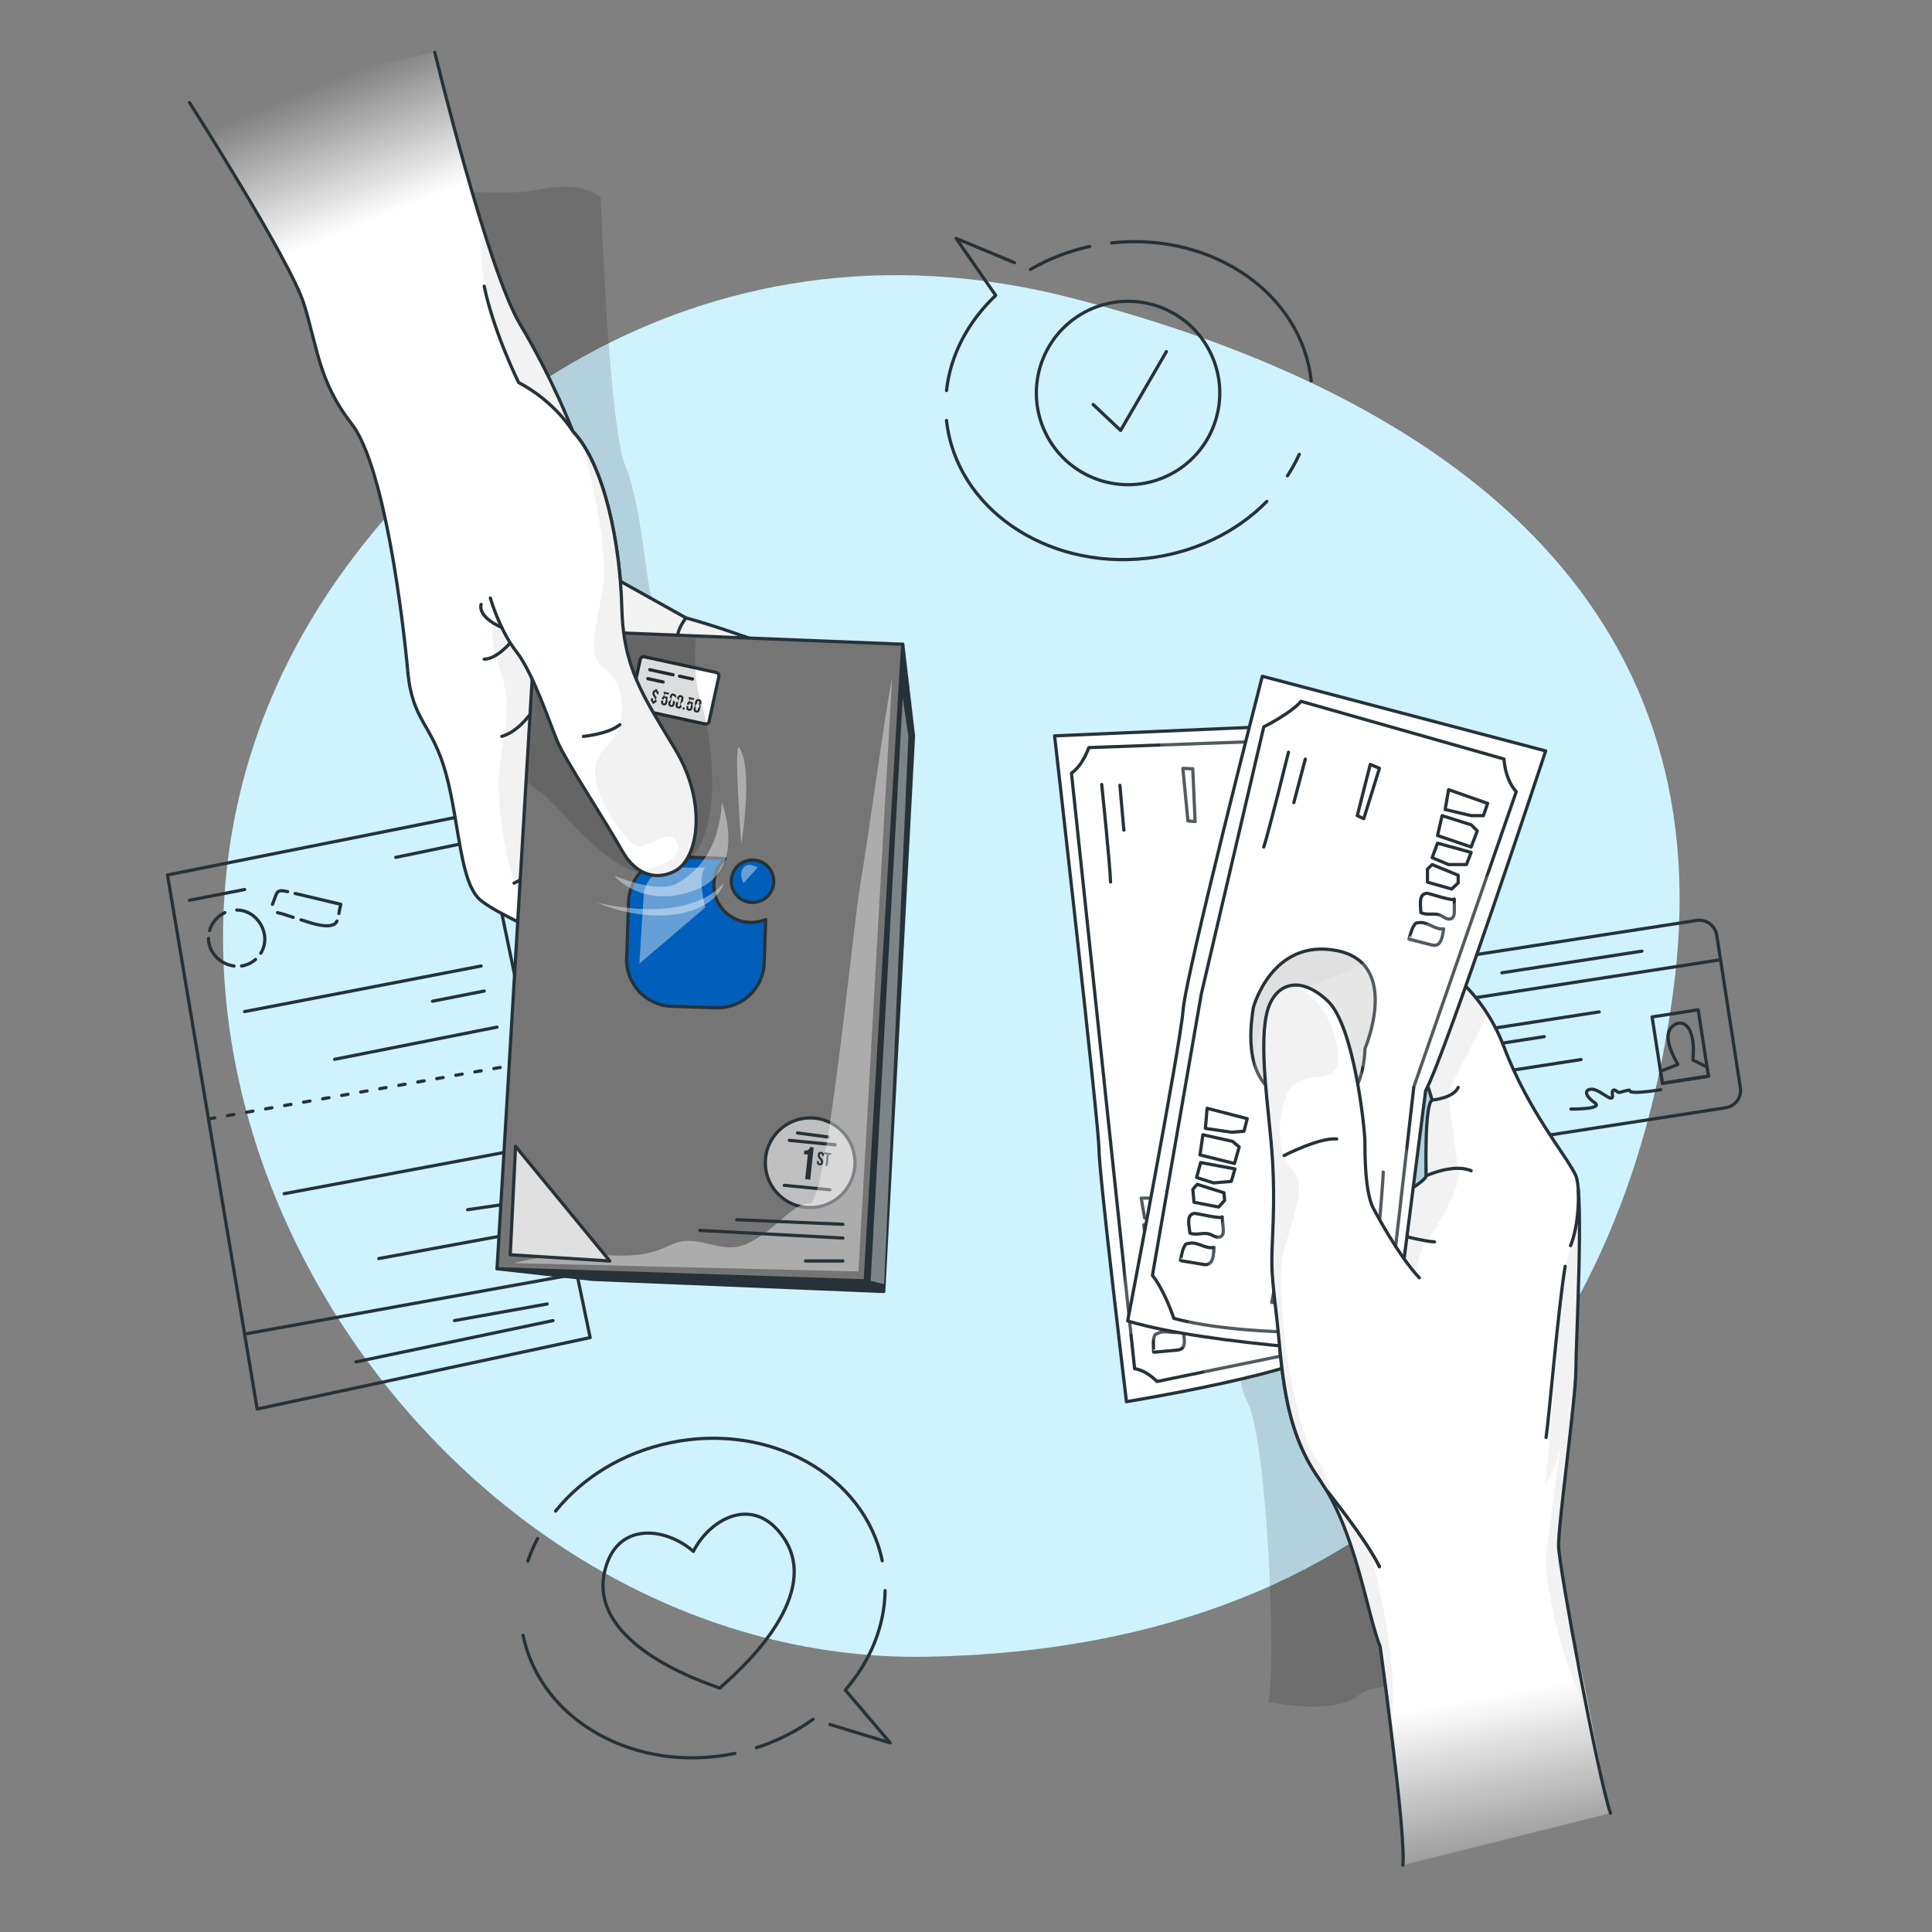<svg width="300" height="300" viewBox="0 0 300 300" fill="none" xmlns="http://www.w3.org/2000/svg">
<rect x="0" y="0" width="300" height="300" fill="#808080" stroke="none"/>
<path d="M46.241 99.873C63.535 68.034 107.033 30.871 166.712 46.351C226.391 61.831 266.71 94.579 260.103 151.557C253.496 208.535 218.778 255.872 143.992 257.258C69.205 258.644 8.322 169.682 46.241 99.873Z" fill="#CFF2FF"/>
<path d="M267.966 172.013L229.051 178.038C227.563 178.268 226.171 177.249 225.94 175.762L222.271 152.061C222.04 150.574 223.06 149.181 224.547 148.951L263.462 142.926C264.949 142.696 266.342 143.715 266.572 145.202L270.242 168.903C270.472 170.39 269.453 171.783 267.966 172.013Z" stroke="#263238" stroke-width="0.5" stroke-miterlimit="10" stroke-linecap="round" stroke-linejoin="round"/>
<path d="M222.863 155.888L267.165 149.029" stroke="#263238" stroke-width="0.5" stroke-miterlimit="10" stroke-linecap="round" stroke-linejoin="round"/>
<path d="M263.693 156.799L256.539 157.907L258.135 168.212L265.289 167.104L263.693 156.799Z" stroke="#263238" stroke-width="0.5" stroke-miterlimit="10" stroke-linecap="round" stroke-linejoin="round"/>
<path d="M259.454 159.621C260.964 157.84 263.445 159.031 262.867 164.602L265.079 165.701L265.296 167.108L258.142 168.216L257.852 166.339L260.55 165.286C260.55 165.286 258.032 161.297 259.454 159.621Z" stroke="#263238" stroke-width="0.5" stroke-miterlimit="10" stroke-linecap="round" stroke-linejoin="round"/>
<path d="M243.93 172.217C243.93 172.217 249.1 172.258 247.619 171.226C246.138 170.194 245.916 169.149 247.175 169.133C248.434 169.118 250.545 171.509 250.38 170.055C250.215 168.602 251.123 169.542 251.297 169.635C251.471 169.728 252.967 169.136 253.039 169.305C253.113 169.474 253.009 169.97 257.877 169.217" stroke="#263238" stroke-width="0.5" stroke-miterlimit="10" stroke-linecap="round" stroke-linejoin="round"/>
<path d="M226.621 160.486L248.319 157.126" stroke="#263238" stroke-width="0.5" stroke-miterlimit="10" stroke-linecap="round" stroke-linejoin="round"/>
<path d="M227 162.949L239.784 160.969" stroke="#263238" stroke-width="0.5" stroke-miterlimit="10" stroke-linecap="round" stroke-linejoin="round"/>
<path d="M227.672 167.288L245.499 164.528" stroke="#263238" stroke-width="0.5" stroke-miterlimit="10" stroke-linecap="round" stroke-linejoin="round"/>
<path d="M233.207 151.059L254.963 147.691" stroke="#263238" stroke-width="0.5" stroke-miterlimit="10" stroke-linecap="round" stroke-linejoin="round"/>
<path d="M26.012 135.863L74.654 126.149L91.64 207.701L39.937 218.793L26.012 135.863Z" stroke="#263238" stroke-width="0.5" stroke-miterlimit="10" stroke-linecap="round" stroke-linejoin="round"/>
<path d="M37.98 207.154L89.579 197.815" stroke="#263238" stroke-width="0.5" stroke-miterlimit="10" stroke-linecap="round" stroke-linejoin="round"/>
<path d="M83.464 190.879L58.824 195.428" stroke="#263238" stroke-width="0.5" stroke-miterlimit="10" stroke-linecap="round" stroke-linejoin="round"/>
<path d="M79.813 186.785L72.613 187.846" stroke="#263238" stroke-width="0.5" stroke-miterlimit="10" stroke-linecap="round" stroke-linejoin="round"/>
<path d="M80.909 178.46L44.129 185.358" stroke="#263238" stroke-width="0.5" stroke-miterlimit="10" stroke-linecap="round" stroke-linejoin="round"/>
<path d="M32.375 173.751L82.718 164.86" stroke="#263238" stroke-width="0.5" stroke-miterlimit="10" stroke-linecap="round" stroke-linejoin="round" stroke-dasharray="1 2"/>
<path d="M85.865 205.062L55.285 211.471" stroke="#263238" stroke-width="0.5" stroke-miterlimit="10" stroke-linecap="round" stroke-linejoin="round"/>
<path d="M84.954 202.484L70.574 205.061" stroke="#263238" stroke-width="0.5" stroke-miterlimit="10" stroke-linecap="round" stroke-linejoin="round"/>
<path d="M77.18 159.488L51.965 164.486" stroke="#263238" stroke-width="0.5" stroke-miterlimit="10" stroke-linecap="round" stroke-linejoin="round"/>
<path d="M75.188 153.889L67.156 155.469" stroke="#263238" stroke-width="0.5" stroke-miterlimit="10" stroke-linecap="round" stroke-linejoin="round"/>
<path d="M74.709 150L37.98 157.079" stroke="#263238" stroke-width="0.5" stroke-miterlimit="10" stroke-linecap="round" stroke-linejoin="round"/>
<path d="M71.373 131.077L61.457 133.129" stroke="#263238" stroke-width="0.5" stroke-miterlimit="10" stroke-linecap="round" stroke-linejoin="round"/>
<path d="M37.984 138.125L29.426 139.787" stroke="#263238" stroke-width="0.5" stroke-miterlimit="10" stroke-linecap="round" stroke-linejoin="round"/>
<path d="M32.539 144.505C32.889 143.283 33.763 142.26 34.912 141.719" stroke="#263238" stroke-width="0.5" stroke-miterlimit="10" stroke-linecap="round" stroke-linejoin="round"/>
<path d="M36.343 150C34.186 149.721 32.375 147.928 32.375 145.701" stroke="#263238" stroke-width="0.5" stroke-miterlimit="10" stroke-linecap="round" stroke-linejoin="round"/>
<path d="M39.682 148.982C39.071 149.525 38.313 149.878 37.504 149.994" stroke="#263238" stroke-width="0.5" stroke-miterlimit="10" stroke-linecap="round" stroke-linejoin="round"/>
<path d="M36.766 141.31C40.076 141.324 42.249 145.189 40.495 148.019" stroke="#263238" stroke-width="0.5" stroke-miterlimit="10" stroke-linecap="round" stroke-linejoin="round"/>
<path d="M45.511 142.443C44.714 142.186 43.92 141.898 43.102 141.719" stroke="#263238" stroke-width="0.5" stroke-miterlimit="10" stroke-linecap="round" stroke-linejoin="round"/>
<path d="M52.317 143.019C51.637 144.631 47.845 143.16 46.738 142.825" stroke="#263238" stroke-width="0.5" stroke-miterlimit="10" stroke-linecap="round" stroke-linejoin="round"/>
<path d="M45.824 138.735C48.188 139.296 50.55 139.858 52.914 140.42C52.802 140.892 52.712 141.37 52.622 141.847" stroke="#263238" stroke-width="0.5" stroke-miterlimit="10" stroke-linecap="round" stroke-linejoin="round"/>
<path d="M42.312 140.42C43.069 138.593 42.773 138.009 44.657 138.457" stroke="#263238" stroke-width="0.5" stroke-miterlimit="10" stroke-linecap="round" stroke-linejoin="round"/>
<path d="M128.848 267.76L138.236 270.639L131.259 262.422C135.1 258.002 137.369 252.595 137.439 246.981" stroke="#263238" stroke-width="0.5" stroke-miterlimit="10" stroke-linecap="round" stroke-linejoin="round"/>
<path d="M117.457 271.387C120.706 270.344 123.665 268.829 126.261 266.967" stroke="#263238" stroke-width="0.5" stroke-miterlimit="10" stroke-linecap="round" stroke-linejoin="round"/>
<path d="M81.223 253.929C83.987 267.252 98.713 275.462 114.113 272.267" stroke="#263238" stroke-width="0.5" stroke-miterlimit="10" stroke-linecap="round" stroke-linejoin="round"/>
<path d="M83.468 238.904C82.875 240.034 82.373 241.201 81.969 242.394" stroke="#263238" stroke-width="0.5" stroke-miterlimit="10" stroke-linecap="round" stroke-linejoin="round"/>
<path d="M136.994 242.357C134.23 229.034 119.504 220.825 104.103 224.02C96.66 225.564 90.421 229.489 86.273 234.638" stroke="#263238" stroke-width="0.5" stroke-miterlimit="10" stroke-linecap="round" stroke-linejoin="round"/>
<path d="M120.653 237.474C116.22 232.642 110.176 235.993 107.665 240.895C103.51 237.278 96.655 236.414 94.336 242.548C90.427 252.889 103.807 259.191 109.995 261.476C110.697 261.74 111.277 261.957 111.758 262.123C112.143 261.79 112.602 261.373 113.154 260.866C118.048 256.445 128.127 245.62 120.653 237.474Z" stroke="#263238" stroke-width="0.5" stroke-miterlimit="10" stroke-linecap="round" stroke-linejoin="round"/>
<path d="M157.526 40.786L148.459 37.016L154.611 45.868C150.362 49.897 147.583 55.06 146.973 60.642" stroke="#263238" stroke-width="0.5" stroke-miterlimit="10" stroke-linecap="round" stroke-linejoin="round"/>
<path d="M169.216 38.273C165.882 38.998 162.79 40.222 160.027 41.825" stroke="#263238" stroke-width="0.5" stroke-miterlimit="10" stroke-linecap="round" stroke-linejoin="round"/>
<path d="M203.601 59.14C202.133 45.613 188.266 36.023 172.629 37.719" stroke="#263238" stroke-width="0.5" stroke-miterlimit="10" stroke-linecap="round" stroke-linejoin="round"/>
<path d="M199.918 73.879C200.617 72.811 201.229 71.699 201.746 70.549" stroke="#263238" stroke-width="0.5" stroke-miterlimit="10" stroke-linecap="round" stroke-linejoin="round"/>
<path d="M146.973 65.286C148.441 78.813 162.307 88.403 177.945 86.707C185.502 85.886 192.09 82.58 196.714 77.855" stroke="#263238" stroke-width="0.5" stroke-miterlimit="10" stroke-linecap="round" stroke-linejoin="round"/>
<path d="M181.884 73.578C188.818 69.867 191.431 61.238 187.72 54.304C184.008 47.37 175.379 44.758 168.445 48.469C161.512 52.18 158.899 60.809 162.61 67.743C166.321 74.677 174.951 77.289 181.884 73.578Z" stroke="#263238" stroke-width="0.5" stroke-miterlimit="10" stroke-linecap="round" stroke-linejoin="round"/>
<path d="M169.75 62.814L174.006 66.835L181.115 54.603" stroke="#263238" stroke-width="0.5" stroke-miterlimit="10" stroke-linecap="round" stroke-linejoin="round"/>
<path opacity="0.2" d="M192.719 190.198C192.719 190.198 190.586 212.301 193.667 217.66C196.749 223.019 198.301 259.658 196.916 264.266C196.916 264.266 206.854 266.412 210.786 263.365C214.718 260.317 220.764 263.249 230.721 260.266C240.677 257.284 233.494 191.471 233.494 191.471L233.802 167.527L217.374 155L192.719 190.198Z" fill="black" fill-opacity="0.7"/>
<path d="M206.214 209.058C206.124 209.286 206.028 209.454 205.92 209.556C203.796 211.566 194.73 213.798 186.942 215.406C180.492 216.744 174.918 217.65 174.918 217.65C174.918 217.65 170.646 182.148 170.646 178.416C170.646 174.678 163.758 114.264 163.758 114.264L180.27 113.55L202.212 112.602C202.212 112.602 202.344 114.216 202.566 117.036C203.97 135.024 208.968 201.972 206.214 209.058Z" fill="white"/>
<mask id="mask0_8959_1856" style="mask-type:luminance" maskUnits="userSpaceOnUse" x="163" y="112" width="45" height="106">
<path d="M206.214 209.058C206.124 209.286 206.028 209.454 205.92 209.556C203.796 211.566 194.73 213.798 186.942 215.406C180.492 216.744 174.918 217.65 174.918 217.65C174.918 217.65 170.646 182.148 170.646 178.416C170.646 174.678 163.758 114.264 163.758 114.264L180.27 113.55L202.212 112.602C202.212 112.602 202.344 114.216 202.566 117.036C203.97 135.024 208.968 201.972 206.214 209.058Z" fill="white"/>
</mask>
<g mask="url(#mask0_8959_1856)">
<path opacity="0.2" d="M206.215 209.058L186.943 213.024L179.665 214.518C177.691 212.58 176.185 212.544 176.185 212.544L175.609 207.114L174.667 198.228L166.375 120.048C168.187 118.806 169.063 116.088 169.063 116.088L180.163 115.686L199.393 114.984L202.567 117.036C203.971 135.024 208.969 201.972 206.215 209.058Z" fill="white"/>
</g>
<mask id="mask1_8959_1856" style="mask-type:luminance" maskUnits="userSpaceOnUse" x="163" y="112" width="45" height="106">
<path d="M206.214 209.058C206.124 209.286 206.028 209.454 205.92 209.556C203.796 211.566 194.73 213.798 186.942 215.406C180.492 216.744 174.918 217.65 174.918 217.65C174.918 217.65 170.646 182.148 170.646 178.416C170.646 174.678 163.758 114.264 163.758 114.264L180.27 113.55L202.212 112.602C202.212 112.602 202.344 114.216 202.566 117.036C203.97 135.024 208.968 201.972 206.214 209.058Z" fill="white"/>
</mask>
<g mask="url(#mask1_8959_1856)">
<path d="M206.215 209.058L186.943 213.024L179.665 214.518C177.691 212.58 176.185 212.544 176.185 212.544L175.609 207.114L174.667 198.228L166.375 120.048C168.187 118.806 169.063 116.088 169.063 116.088L180.163 115.686L199.393 114.984L202.567 117.036C203.971 135.024 208.969 201.972 206.215 209.058Z" stroke="#263238" stroke-width="0.5" stroke-miterlimit="10" stroke-linecap="round" stroke-linejoin="round"/>
</g>
<mask id="mask2_8959_1856" style="mask-type:luminance" maskUnits="userSpaceOnUse" x="163" y="112" width="45" height="106">
<path d="M206.214 209.058C206.124 209.286 206.028 209.454 205.92 209.556C203.796 211.566 194.73 213.798 186.942 215.406C180.492 216.744 174.918 217.65 174.918 217.65C174.918 217.65 170.646 182.148 170.646 178.416C170.646 174.678 163.758 114.264 163.758 114.264L180.27 113.55L202.212 112.602C202.212 112.602 202.344 114.216 202.566 117.036C203.97 135.024 208.968 201.972 206.214 209.058Z" fill="white"/>
</mask>
<g mask="url(#mask2_8959_1856)">
<path d="M177.207 186.041L183.638 186.031L183.644 188.043L181.854 188.677L177.733 189.128L177.207 186.041Z" fill="white" stroke="#263238" stroke-width="0.5" stroke-miterlimit="10" stroke-linecap="round" stroke-linejoin="round"/>
<path d="M177.602 190.182L182.328 190.019L183.54 190.597L183.477 193.264L177.96 193.328L177.602 190.182Z" fill="white" stroke="#263238" stroke-width="0.5" stroke-miterlimit="10" stroke-linecap="round" stroke-linejoin="round"/>
<path d="M178.355 194.447L183.758 194.061L183.694 196.083L181.086 197.005L178.324 196.849L178.355 194.447Z" fill="white" stroke="#263238" stroke-width="0.5" stroke-miterlimit="10" stroke-linecap="round" stroke-linejoin="round"/>
<path d="M178.682 197.857L183.041 198.076L183.437 199.195L182.802 200.427L178.904 200.674L178.23 198.772L178.682 197.857Z" fill="white" stroke="#263238" stroke-width="0.5" stroke-miterlimit="10" stroke-linecap="round" stroke-linejoin="round"/>
<path d="M183.71 201.76C183.917 202.342 184.124 202.923 184.331 203.505C184.469 203.893 184.599 204.355 184.36 204.69C184.163 204.965 183.782 205.042 183.445 205.012C183.108 204.981 182.782 204.868 182.443 204.853C181.432 204.808 180.497 205.642 179.5 205.462C179.111 204.385 178.13 202.802 179.459 202.314C179.662 202.24 183.851 202.158 183.71 201.76Z" fill="white" stroke="#263238" stroke-width="0.5" stroke-miterlimit="10" stroke-linecap="round" stroke-linejoin="round"/>
<path d="M183.691 206.677C183.788 207.091 183.857 207.512 183.896 207.937C183.946 208.484 183.902 209.129 183.449 209.441C183.21 209.605 182.906 209.636 182.618 209.662C181.462 209.766 180.306 209.87 179.15 209.974C179.119 209.977 179.07 208.191 179.117 208.009C179.321 207.23 179.177 207.294 179.915 206.978C181.086 206.478 182.49 207.271 183.691 206.677Z" fill="white" stroke="#263238" stroke-width="0.5" stroke-miterlimit="10" stroke-linecap="round" stroke-linejoin="round"/>
</g>
<mask id="mask3_8959_1856" style="mask-type:luminance" maskUnits="userSpaceOnUse" x="163" y="112" width="45" height="106">
<path d="M206.214 209.058C206.124 209.286 206.028 209.454 205.92 209.556C203.796 211.566 194.73 213.798 186.942 215.406C180.492 216.744 174.918 217.65 174.918 217.65C174.918 217.65 170.646 182.148 170.646 178.416C170.646 174.678 163.758 114.264 163.758 114.264L180.27 113.55L202.212 112.602C202.212 112.602 202.344 114.216 202.566 117.036C203.97 135.024 208.968 201.972 206.214 209.058Z" fill="white"/>
</mask>
<g mask="url(#mask3_8959_1856)">
<path d="M171.078 121.816C171.078 121.816 172.388 134.462 172.447 136.963" stroke="#263238" stroke-width="0.5" stroke-miterlimit="10" stroke-linecap="round" stroke-linejoin="round"/>
</g>
<mask id="mask4_8959_1856" style="mask-type:luminance" maskUnits="userSpaceOnUse" x="163" y="112" width="45" height="106">
<path d="M206.214 209.058C206.124 209.286 206.028 209.454 205.92 209.556C203.796 211.566 194.73 213.798 186.942 215.406C180.492 216.744 174.918 217.65 174.918 217.65C174.918 217.65 170.646 182.148 170.646 178.416C170.646 174.678 163.758 114.264 163.758 114.264L180.27 113.55L202.212 112.602C202.212 112.602 202.344 114.216 202.566 117.036C203.97 135.024 208.968 201.972 206.214 209.058Z" fill="white"/>
</mask>
<g mask="url(#mask4_8959_1856)">
<path d="M173.898 121.938L174.513 128.906" stroke="#263238" stroke-width="0.5" stroke-miterlimit="10" stroke-linecap="round" stroke-linejoin="round"/>
</g>
<mask id="mask5_8959_1856" style="mask-type:luminance" maskUnits="userSpaceOnUse" x="163" y="112" width="45" height="106">
<path d="M206.214 209.058C206.124 209.286 206.028 209.454 205.92 209.556C203.796 211.566 194.73 213.798 186.942 215.406C180.492 216.744 174.918 217.65 174.918 217.65C174.918 217.65 170.646 182.148 170.646 178.416C170.646 174.678 163.758 114.264 163.758 114.264L180.27 113.55L202.212 112.602C202.212 112.602 202.344 114.216 202.566 117.036C203.97 135.024 208.968 201.972 206.214 209.058Z" fill="white"/>
</mask>
<g mask="url(#mask5_8959_1856)">
<path d="M183.672 119.305L184.464 127.471L185.574 127.576L185.213 119.381L183.672 119.305Z" fill="white" stroke="#263238" stroke-width="0.5" stroke-miterlimit="10" stroke-linecap="round" stroke-linejoin="round"/>
</g>
<mask id="mask6_8959_1856" style="mask-type:luminance" maskUnits="userSpaceOnUse" x="163" y="112" width="45" height="106">
<path d="M206.214 209.058C206.124 209.286 206.028 209.454 205.92 209.556C203.796 211.566 194.73 213.798 186.942 215.406C180.492 216.744 174.918 217.65 174.918 217.65C174.918 217.65 170.646 182.148 170.646 178.416C170.646 174.678 163.758 114.264 163.758 114.264L180.27 113.55L202.212 112.602C202.212 112.602 202.344 114.216 202.566 117.036C203.97 135.024 208.968 201.972 206.214 209.058Z" fill="white"/>
</mask>
<g mask="url(#mask6_8959_1856)">
<path opacity="0.2" d="M206.214 209.058C206.124 209.286 206.028 209.454 205.92 209.556C203.796 211.566 194.73 213.798 186.942 215.406V210.018L175.608 207.114L173.898 206.676L174.666 198.228L177.6 165.936L180.162 115.686L180.27 113.55L202.212 112.602C202.212 112.602 202.344 114.216 202.566 117.036C203.97 135.024 208.968 201.972 206.214 209.058Z" fill="white"/>
</g>
<path d="M206.214 209.058C206.124 209.286 206.028 209.454 205.92 209.556C203.796 211.566 194.73 213.798 186.942 215.406C180.492 216.744 174.918 217.65 174.918 217.65C174.918 217.65 170.646 182.148 170.646 178.416C170.646 174.678 163.758 114.264 163.758 114.264L180.27 113.55L202.212 112.602C202.212 112.602 202.344 114.216 202.566 117.036C203.97 135.024 208.968 201.972 206.214 209.058Z" stroke="#263238" stroke-width="0.5" stroke-miterlimit="10" stroke-linecap="round" stroke-linejoin="round"/>
<path d="M217.837 289.621C217.975 288.355 215.983 270.194 215.947 268.22C215.851 262.808 214.321 255.733 214.321 255.733C212.185 250.273 210.523 237.691 204.823 229.621C199.129 221.551 199.129 212.059 198.181 203.989C197.227 195.919 197.467 196.627 197.707 189.475C197.941 182.317 197.467 178.117 196.993 173.371C196.519 168.619 195.571 160.261 196.993 156.367C198.415 152.479 202.135 151.579 206.209 155.467C210.283 159.361 211.945 175.357 211.945 177.331C211.945 179.305 211.945 185.473 213.373 187.849C213.373 187.849 221.443 183.721 221.443 182.581C221.443 181.441 221.203 171.367 222.391 170.827L217.645 155.467L226.663 152.269C226.663 152.269 228.835 154.051 231.007 157.489C231.901 158.905 232.801 160.609 233.545 162.583C237.343 172.657 243.445 179.683 244.705 182.581C245.965 185.473 244.705 208.495 244.705 212.773C244.705 217.045 241.945 236.791 242.017 240.091C242.071 242.473 243.691 251.419 245.305 258.265C245.929 260.905 249.547 280.033 250.075 281.551L217.837 289.621Z" fill="url(#paint0_linear_8959_1856)"/>
<path opacity="0.4" d="M224.941 169.843C224.881 171.133 226.423 181.417 226.423 181.417C227.494 183.977 221.659 192.713 221.659 192.713C220.399 193.425 219.851 197.816 219.851 197.816C215.903 196.94 206.863 187.849 206.863 187.849C206.863 187.849 205.777 191.575 204.589 200.797C203.401 210.013 210.997 231.925 214.237 247.051C217.477 262.177 215.947 268.22 215.947 268.22C215.851 262.808 214.321 255.733 214.321 255.733C212.185 250.273 210.523 237.691 204.823 229.621C199.129 221.551 199.129 212.059 198.181 203.989C197.227 195.919 197.467 196.627 197.707 189.475C197.941 182.317 197.467 178.117 196.993 173.371C196.519 168.619 195.571 160.261 196.993 156.367C198.415 152.479 202.135 151.579 206.209 155.467C210.283 159.361 211.945 175.357 211.945 177.331C211.945 179.305 211.945 185.473 213.373 187.849C213.373 187.849 221.443 183.721 221.443 182.581C221.443 181.441 221.203 171.367 222.391 170.827L217.645 155.467L226.663 152.269C226.663 152.269 228.835 154.051 231.007 157.489C228.079 163.339 224.977 169.039 224.941 169.843Z" fill="#E0E0E0"/>
<path opacity="0.4" d="M240.072 241.71C240.468 238.116 241.65 229.554 242.4 224.214C241.482 228.384 240.012 230.496 240.012 230.496C240.012 230.496 242.568 199.878 242.82 198.03C243.072 196.176 245.652 187.776 244.704 182.58C245.964 185.472 244.704 208.494 244.704 212.772C244.704 217.044 241.944 236.79 242.016 240.09C242.07 242.472 244.643 257.781 246.257 264.627C242.777 259.587 239.676 245.328 240.072 241.71Z" fill="#E0E0E0"/>
<path d="M250.074 281.552C248.175 276.092 242.09 243.389 242.016 240.091C241.941 236.792 244.701 217.042 244.701 212.77C244.701 208.497 245.961 185.473 244.701 182.578C243.441 179.684 237.342 172.655 233.545 162.58C231.002 155.835 226.661 152.266 226.661 152.266L217.641 155.47L222.389 170.824C221.202 171.365 221.439 181.438 221.439 182.578C221.439 183.719 213.369 187.846 213.369 187.846C211.944 185.473 211.944 179.301 211.944 177.329C211.944 175.357 210.283 159.362 206.208 155.469C202.134 151.575 198.415 152.479 196.991 156.369C195.566 160.259 196.516 168.62 196.991 173.368C197.465 178.115 197.94 182.316 197.703 189.473C197.465 196.629 197.228 195.917 198.177 203.987C199.127 212.058 199.127 221.552 204.824 229.622C210.521 237.693 212.182 250.273 214.318 255.732C214.318 255.732 218.354 284.875 217.836 289.622" stroke="#263238" stroke-width="0.5" stroke-miterlimit="10" stroke-linecap="round" stroke-linejoin="round"/>
<path d="M213.367 187.846C213.367 187.846 214.792 194.492 217.996 197.815" stroke="#263238" stroke-width="0.5" stroke-miterlimit="10" stroke-linecap="round" stroke-linejoin="round"/>
<path d="M214.234 190.879C214.234 190.879 220.252 192.712 222.745 192.83" stroke="#263238" stroke-width="0.5" stroke-miterlimit="10" stroke-linecap="round" stroke-linejoin="round"/>
<path d="M221.438 182.578C221.438 182.578 225.71 180.607 228.439 181.794" stroke="#263238" stroke-width="0.5" stroke-miterlimit="10" stroke-linecap="round" stroke-linejoin="round"/>
<path d="M222.387 170.823C222.387 170.823 225.71 170.519 226.422 168.857" stroke="#263238" stroke-width="0.5" stroke-miterlimit="10" stroke-linecap="round" stroke-linejoin="round"/>
<path d="M205.922 231.314C205.922 231.314 212.3 239.235 214.199 243.27" stroke="#263238" stroke-width="0.5" stroke-miterlimit="10" stroke-linecap="round" stroke-linejoin="round"/>
<path d="M243.041 196.628C241.973 202.919 240.549 220.127 240.074 223.213" stroke="#263238" stroke-width="0.5" stroke-miterlimit="10" stroke-linecap="round" stroke-linejoin="round"/>
<path d="M245.084 184.758C245.261 190.457 243.871 193.424 243.871 193.424" stroke="#263238" stroke-width="0.5" stroke-miterlimit="10" stroke-linecap="round" stroke-linejoin="round"/>
<path d="M196.01 105.008L240.012 116.602C240.012 116.602 224.536 163.527 221.374 169.352L216.131 210.256C216.131 210.256 188.029 209.022 175.105 205.115C175.105 205.115 183.274 162.508 183.713 156.836C184.153 151.163 196.01 105.008 196.01 105.008Z" fill="white"/>
<mask id="mask7_8959_1856" style="mask-type:luminance" maskUnits="userSpaceOnUse" x="175" y="105" width="66" height="106">
<path d="M196.01 105.008L240.012 116.602C240.012 116.602 224.536 163.527 221.374 169.352L216.131 210.256C216.131 210.256 188.029 209.022 175.105 205.115C175.105 205.115 183.274 162.508 183.713 156.836C184.153 151.163 196.01 105.008 196.01 105.008Z" fill="white"/>
</mask>
<g mask="url(#mask7_8959_1856)">
<path opacity="0.2" d="M186.545 154.314L196.239 112.861C196.239 112.861 200.411 110.788 202.024 108.903L233.543 117.863C233.543 117.863 233.64 120.954 235.442 122.936L219.539 168.768L215.682 202.553C215.682 202.553 210.549 202.965 210.059 206.763C210.059 206.763 193.429 207.661 182.273 204.72C182.273 204.72 180.958 200.62 178.949 198.029L186.545 154.314Z" fill="white"/>
</g>
<mask id="mask8_8959_1856" style="mask-type:luminance" maskUnits="userSpaceOnUse" x="175" y="105" width="66" height="106">
<path d="M196.01 105.008L240.012 116.602C240.012 116.602 224.536 163.527 221.374 169.352L216.131 210.256C216.131 210.256 188.029 209.022 175.105 205.115C175.105 205.115 183.274 162.508 183.713 156.836C184.153 151.163 196.01 105.008 196.01 105.008Z" fill="white"/>
</mask>
<g mask="url(#mask8_8959_1856)">
<path d="M186.545 154.314L196.239 112.861C196.239 112.861 200.411 110.788 202.024 108.903L233.543 117.863C233.543 117.863 233.64 120.954 235.442 122.936L219.539 168.768L215.682 202.553C215.682 202.553 210.549 202.965 210.059 206.763C210.059 206.763 193.429 207.661 182.273 204.72C182.273 204.72 180.958 200.62 178.949 198.029L186.545 154.314Z" stroke="#263238" stroke-width="0.5" stroke-miterlimit="10" stroke-linecap="round" stroke-linejoin="round"/>
</g>
<mask id="mask9_8959_1856" style="mask-type:luminance" maskUnits="userSpaceOnUse" x="175" y="105" width="66" height="106">
<path d="M196.01 105.008L240.012 116.602C240.012 116.602 224.536 163.527 221.374 169.352L216.131 210.256C216.131 210.256 188.029 209.022 175.105 205.115C175.105 205.115 183.274 162.508 183.713 156.836C184.153 151.163 196.01 105.008 196.01 105.008Z" fill="white"/>
</mask>
<g mask="url(#mask9_8959_1856)">
<path d="M194.615 156.466C194.615 156.466 197.475 145.658 207.557 147.608C217.64 149.558 211.943 162.85 211.943 162.85C211.943 162.85 212.004 173.59 203.823 172.108C196.734 170.823 192.953 166.934 194.615 156.466Z" fill="#E0E0E0" stroke="#263238" stroke-width="0.5" stroke-miterlimit="10" stroke-linecap="round" stroke-linejoin="round"/>
</g>
<mask id="mask10_8959_1856" style="mask-type:luminance" maskUnits="userSpaceOnUse" x="175" y="105" width="66" height="106">
<path d="M196.01 105.008L240.012 116.602C240.012 116.602 224.536 163.527 221.374 169.352L216.131 210.256C216.131 210.256 188.029 209.022 175.105 205.115C175.105 205.115 183.274 162.508 183.713 156.836C184.153 151.163 196.01 105.008 196.01 105.008Z" fill="white"/>
</mask>
<g mask="url(#mask10_8959_1856)">
<path d="M200.076 116.802C200.076 116.802 197.028 129.145 196.238 131.518" stroke="#263238" stroke-width="0.5" stroke-miterlimit="10" stroke-linecap="round" stroke-linejoin="round"/>
</g>
<mask id="mask11_8959_1856" style="mask-type:luminance" maskUnits="userSpaceOnUse" x="175" y="105" width="66" height="106">
<path d="M196.01 105.008L240.012 116.602C240.012 116.602 224.536 163.527 221.374 169.352L216.131 210.256C216.131 210.256 188.029 209.022 175.105 205.115C175.105 205.115 183.274 162.508 183.713 156.836C184.153 151.163 196.01 105.008 196.01 105.008Z" fill="white"/>
</mask>
<g mask="url(#mask11_8959_1856)">
<path d="M202.686 117.871L200.906 124.635" stroke="#263238" stroke-width="0.5" stroke-miterlimit="10" stroke-linecap="round" stroke-linejoin="round"/>
</g>
<mask id="mask12_8959_1856" style="mask-type:luminance" maskUnits="userSpaceOnUse" x="175" y="105" width="66" height="106">
<path d="M196.01 105.008L240.012 116.602C240.012 116.602 224.536 163.527 221.374 169.352L216.131 210.256C216.131 210.256 188.029 209.022 175.105 205.115C175.105 205.115 183.274 162.508 183.713 156.836C184.153 151.163 196.01 105.008 196.01 105.008Z" fill="white"/>
</mask>
<g mask="url(#mask12_8959_1856)">
<path d="M224.94 122.618L231.006 124.754L230.34 126.653H228.441L224.406 125.703L224.94 122.618Z" fill="white" stroke="#263238" stroke-width="0.5" stroke-miterlimit="10" stroke-linecap="round" stroke-linejoin="round"/>
<path d="M223.931 126.653L228.441 128.077L229.39 129.026L228.441 131.519L223.219 129.739L223.931 126.653Z" fill="white" stroke="#263238" stroke-width="0.5" stroke-miterlimit="10" stroke-linecap="round" stroke-linejoin="round"/>
<path d="M223.218 130.926L228.44 132.364L227.704 134.248H224.939L222.387 133.18L223.218 130.926Z" fill="white" stroke="#263238" stroke-width="0.5" stroke-miterlimit="10" stroke-linecap="round" stroke-linejoin="round"/>
<path d="M222.388 134.248L226.423 135.91V137.097L225.414 138.046L221.656 136.978V134.96L222.388 134.248Z" fill="white" stroke="#263238" stroke-width="0.5" stroke-miterlimit="10" stroke-linecap="round" stroke-linejoin="round"/>
<path d="M225.824 139.606C225.825 140.224 225.826 140.841 225.827 141.458C225.828 141.87 225.796 142.348 225.458 142.585C225.181 142.779 224.797 142.724 224.489 142.583C224.181 142.442 223.911 142.226 223.597 142.099C222.659 141.719 221.499 142.194 220.619 141.691C220.612 140.546 220.215 138.727 221.631 138.71C221.848 138.707 225.824 140.028 225.824 139.606Z" fill="white" stroke="#263238" stroke-width="0.5" stroke-miterlimit="10" stroke-linecap="round" stroke-linejoin="round"/>
<path d="M224.163 144.234C224.117 144.657 224.041 145.077 223.936 145.489C223.801 146.022 223.545 146.616 223.014 146.758C222.733 146.833 222.437 146.761 222.156 146.689C221.031 146.402 219.907 146.114 218.782 145.826C218.752 145.818 219.302 144.118 219.408 143.962C219.861 143.297 219.703 143.308 220.504 143.257C221.775 143.177 222.834 144.394 224.163 144.234Z" fill="white" stroke="#263238" stroke-width="0.5" stroke-miterlimit="10" stroke-linecap="round" stroke-linejoin="round"/>
</g>
<mask id="mask13_8959_1856" style="mask-type:luminance" maskUnits="userSpaceOnUse" x="175" y="105" width="66" height="106">
<path d="M196.01 105.008L240.012 116.602C240.012 116.602 224.536 163.527 221.374 169.352L216.131 210.256C216.131 210.256 188.029 209.022 175.105 205.115C175.105 205.115 183.274 162.508 183.713 156.836C184.153 151.163 196.01 105.008 196.01 105.008Z" fill="white"/>
</mask>
<g mask="url(#mask13_8959_1856)">
<path d="M212.775 118.701L210.758 126.653L211.766 127.127L214.199 119.294L212.775 118.701Z" fill="white" stroke="#263238" stroke-width="0.5" stroke-miterlimit="10" stroke-linecap="round" stroke-linejoin="round"/>
</g>
<mask id="mask14_8959_1856" style="mask-type:luminance" maskUnits="userSpaceOnUse" x="175" y="105" width="66" height="106">
<path d="M196.01 105.008L240.012 116.602C240.012 116.602 224.536 163.527 221.374 169.352L216.131 210.256C216.131 210.256 188.029 209.022 175.105 205.115C175.105 205.115 183.274 162.508 183.713 156.836C184.153 151.163 196.01 105.008 196.01 105.008Z" fill="white"/>
</mask>
<g mask="url(#mask14_8959_1856)">
<path d="M187.439 172.095L193.666 173.704L193.165 175.653L191.273 175.816L187.172 175.215L187.439 172.095Z" fill="white" stroke="#263238" stroke-width="0.5" stroke-miterlimit="10" stroke-linecap="round" stroke-linejoin="round"/>
<path d="M186.781 176.202L191.396 177.234L192.424 178.099L191.691 180.664L186.336 179.337L186.781 176.202Z" fill="white" stroke="#263238" stroke-width="0.5" stroke-miterlimit="10" stroke-linecap="round" stroke-linejoin="round"/>
<path d="M186.439 180.52L191.766 181.506L191.194 183.446L188.439 183.683L185.805 182.837L186.439 180.52Z" fill="white" stroke="#263238" stroke-width="0.5" stroke-miterlimit="10" stroke-linecap="round" stroke-linejoin="round"/>
<path d="M185.895 183.902L190.057 185.212L190.159 186.394L189.235 187.426L185.399 186.684L185.227 184.674L185.895 183.902Z" fill="white" stroke="#263238" stroke-width="0.5" stroke-miterlimit="10" stroke-linecap="round" stroke-linejoin="round"/>
<path d="M189.778 188.945C189.832 189.56 189.886 190.175 189.94 190.79C189.976 191.201 189.985 191.68 189.669 191.944C189.409 192.161 189.022 192.139 188.703 192.025C188.384 191.911 188.097 191.719 187.774 191.619C186.806 191.321 185.691 191.893 184.772 191.468C184.667 190.327 184.116 188.549 185.525 188.411C185.739 188.39 189.814 189.366 189.778 188.945Z" fill="white" stroke="#263238" stroke-width="0.5" stroke-miterlimit="10" stroke-linecap="round" stroke-linejoin="round"/>
<path d="M188.519 193.699C188.509 194.124 188.47 194.549 188.401 194.969C188.312 195.511 188.107 196.125 187.591 196.312C187.318 196.411 187.016 196.365 186.73 196.317C185.585 196.127 184.44 195.936 183.295 195.746C183.264 195.741 183.666 194 183.758 193.835C184.152 193.133 183.996 193.159 184.79 193.039C186.049 192.85 187.208 193.972 188.519 193.699Z" fill="white" stroke="#263238" stroke-width="0.5" stroke-miterlimit="10" stroke-linecap="round" stroke-linejoin="round"/>
</g>
<mask id="mask15_8959_1856" style="mask-type:luminance" maskUnits="userSpaceOnUse" x="175" y="105" width="66" height="106">
<path d="M196.01 105.008L240.012 116.602C240.012 116.602 224.536 163.527 221.374 169.352L216.131 210.256C216.131 210.256 188.029 209.022 175.105 205.115C175.105 205.115 183.274 162.508 183.713 156.836C184.153 151.163 196.01 105.008 196.01 105.008Z" fill="white"/>
</mask>
<g mask="url(#mask15_8959_1856)">
<path d="M213.367 199.523C213.367 199.523 214.792 183.576 214.792 181.996" stroke="#263238" stroke-width="0.5" stroke-miterlimit="10" stroke-linecap="round" stroke-linejoin="round"/>
</g>
<mask id="mask16_8959_1856" style="mask-type:luminance" maskUnits="userSpaceOnUse" x="175" y="105" width="66" height="106">
<path d="M196.01 105.008L240.012 116.602C240.012 116.602 224.536 163.527 221.374 169.352L216.131 210.256C216.131 210.256 188.029 209.022 175.105 205.115C175.105 205.115 183.274 162.508 183.713 156.836C184.153 151.163 196.01 105.008 196.01 105.008Z" fill="white"/>
</mask>
<g mask="url(#mask16_8959_1856)">
<path d="M210.52 198.811C210.52 198.811 211.113 190.528 211.232 189.091" stroke="#263238" stroke-width="0.5" stroke-miterlimit="10" stroke-linecap="round" stroke-linejoin="round"/>
</g>
<mask id="mask17_8959_1856" style="mask-type:luminance" maskUnits="userSpaceOnUse" x="175" y="105" width="66" height="106">
<path d="M196.01 105.008L240.012 116.602C240.012 116.602 224.536 163.527 221.374 169.352L216.131 210.256C216.131 210.256 188.029 209.022 175.105 205.115C175.105 205.115 183.274 162.508 183.713 156.836C184.153 151.163 196.01 105.008 196.01 105.008Z" fill="white"/>
</mask>
<g mask="url(#mask17_8959_1856)">
<path d="M199.389 192.831L197.465 202.253H199.389L200.788 192.831H199.389Z" fill="white" stroke="#263238" stroke-width="0.5" stroke-miterlimit="10" stroke-linecap="round" stroke-linejoin="round"/>
</g>
<mask id="mask18_8959_1856" style="mask-type:luminance" maskUnits="userSpaceOnUse" x="175" y="105" width="66" height="106">
<path d="M196.01 105.008L240.012 116.602C240.012 116.602 224.536 163.527 221.374 169.352L216.131 210.256C216.131 210.256 188.029 209.022 175.105 205.115C175.105 205.115 183.274 162.508 183.713 156.836C184.153 151.163 196.01 105.008 196.01 105.008Z" fill="white"/>
</mask>
<g mask="url(#mask18_8959_1856)">
<path opacity="0.2" d="M221.502 169.116C217.338 168.246 213.624 166.968 210.876 165.126C210.876 165.126 212.868 170.85 219.93 180.606L216.132 210.258C216.132 210.258 197.79 209.454 183.93 207.084C188.19 195.084 195.918 172.344 195.012 167.838C193.77 161.652 198.156 154.35 198.156 154.35C212.022 151.854 225.468 141.372 234.696 132.51C229.998 146.418 223.584 165.012 221.502 169.116Z" fill="white"/>
</g>
<path d="M196.01 105.008L240.012 116.602C240.012 116.602 224.536 163.527 221.374 169.352L216.131 210.256C216.131 210.256 188.029 209.022 175.105 205.115C175.105 205.115 183.274 162.508 183.713 156.836C184.153 151.163 196.01 105.008 196.01 105.008Z" stroke="#263238" stroke-width="0.5" stroke-miterlimit="10" stroke-linecap="round" stroke-linejoin="round"/>
<path d="M220.399 198.416L214.201 243.272C212.821 240.338 209.059 235.334 207.115 232.832C206.395 231.896 205.921 231.314 205.921 231.314L204.823 229.622C199.129 221.552 199.129 212.06 198.181 203.99C197.227 195.92 197.467 196.628 197.707 189.476C197.941 182.318 197.467 178.118 196.993 173.372C196.519 168.62 195.571 160.262 196.993 156.368C197.689 154.46 198.943 153.272 200.515 153.02C202.147 152.75 204.133 153.488 206.209 155.468C210.283 159.362 211.945 175.358 211.945 177.332C211.945 179.306 211.945 185.474 213.373 187.85C213.373 187.85 217.195 195.092 220.399 198.416Z" fill="white"/>
<path opacity="0.4" d="M204.345 226.422C205.641 228.078 206.523 230.466 207.111 232.83C206.391 231.894 205.917 231.312 205.917 231.312L204.819 229.62C199.125 221.55 199.125 212.058 198.177 203.988C197.223 195.918 197.463 196.626 197.703 189.474C197.937 182.316 197.463 178.116 196.989 173.37C196.515 168.618 195.567 160.26 196.989 156.366C197.685 154.458 198.939 153.27 200.511 153.018C203.535 153.87 206.499 156.924 207.555 162.15C209.331 170.922 201.237 163.836 199.359 171.27C197.487 178.698 200.211 180.708 201.333 182.58C202.449 184.452 201.021 188.574 199.359 194.124C197.703 199.68 200.787 221.868 204.345 226.422Z" fill="#E0E0E0"/>
<path d="M220.397 198.415C217.193 195.092 213.369 187.846 213.369 187.846C211.944 185.473 211.944 179.301 211.944 177.329C211.944 175.357 210.283 159.362 206.208 155.469C202.134 151.575 198.415 152.479 196.991 156.369C195.566 160.259 196.516 168.62 196.991 173.368C197.465 178.115 197.94 182.316 197.703 189.473C197.465 196.629 197.228 195.917 198.177 203.987C199.127 212.058 199.127 221.552 204.824 229.622L205.922 231.315C205.922 231.315 212.3 239.236 214.199 243.271" stroke="#263238" stroke-width="0.5" stroke-miterlimit="10" stroke-linecap="round" stroke-linejoin="round"/>
<path d="M199.391 179.431C199.391 179.431 204.836 176.618 207.56 176.855" stroke="#263238" stroke-width="0.5" stroke-miterlimit="10" stroke-linecap="round" stroke-linejoin="round"/>
<path opacity="0.2" d="M116 106.829C116 106.829 102.322 93.885 101.378 93.074C100.435 92.264 99.727 78.479 97.133 72.397C94.538 66.315 93.272 30.636 93.272 30.636C93.272 30.636 90.802 28.001 83.826 29.419C76.851 30.838 70.011 28.203 62.229 32.055C54.447 35.907 69.54 91.047 69.54 91.047L84.853 133L116 106.829Z" fill="black" fill-opacity="0.7"/>
<path d="M125.744 102.594C125.744 102.594 119.576 141.996 113.162 147.216C109.448 150.246 103.658 151.596 98.522 151.41C94.802 151.278 91.418 150.342 89.426 148.644C84.68 144.606 78.032 142.47 74.714 139.86C71.39 137.25 71.39 127.992 69.254 120.156C67.118 112.326 64.028 112.086 63.32 104.256C62.606 96.42 59.756 72.45 54.596 65.802C49.436 59.154 49.316 53.934 47.18 47.166C45.044 40.398 29.426 15.924 29.426 15.924L67.514 8.124C67.514 8.124 71.258 23.622 75.266 36.264C77.168 42.264 79.13 47.628 80.774 50.376C85.886 58.92 88.952 66.99 88.952 66.99C93.26 71.502 95.618 81.498 96.332 90.252V90.258L106.52 95.946C114.35 98.082 125.744 102.594 125.744 102.594Z" fill="url(#paint1_linear_8959_1856)"/>
<path opacity="0.4" d="M125.743 102.594C125.743 102.594 119.575 141.996 113.161 147.216C109.447 150.246 103.657 151.596 98.521 151.41C86.341 148.398 83.065 141.618 81.415 139.974C79.219 137.784 76.333 124.44 77.917 116.676C79.495 108.912 78.359 106.037 77.053 102.246C74.156 93.845 82.995 89.323 83.907 86.142C84.819 82.969 84.492 65.177 80.526 59.393C78.414 56.315 72.97 40.451 75.265 36.264C77.167 42.264 79.129 47.628 80.773 50.376C85.885 58.92 88.951 66.99 88.951 66.99C93.259 71.502 95.617 81.498 96.331 90.252V90.258L106.519 95.946C114.349 98.082 125.743 102.594 125.743 102.594Z" fill="#E0E0E0"/>
<path d="M79.231 99.83C79.231 99.83 77.087 102.356 75.188 102.356" stroke="#263238" stroke-width="0.5" stroke-miterlimit="10" stroke-linecap="round" stroke-linejoin="round"/>
<path d="M83.906 108.365C83.906 108.365 81.593 113.275 77.914 114.343" stroke="#263238" stroke-width="0.5" stroke-miterlimit="10" stroke-linecap="round" stroke-linejoin="round"/>
<path d="M79.816 137.129C79.816 137.129 85.038 134.875 85.869 131.077" stroke="#263238" stroke-width="0.5" stroke-miterlimit="10" stroke-linecap="round" stroke-linejoin="round"/>
<path d="M106.517 95.947C106.517 95.947 105.211 97.609 105.211 98.914" stroke="#263238" stroke-width="0.5" stroke-miterlimit="10" stroke-linecap="round" stroke-linejoin="round"/>
<path d="M67.514 8.124C67.514 8.124 75.662 41.826 80.774 50.376C85.886 58.92 88.952 66.99 88.952 66.99C93.26 71.502 95.618 81.504 96.332 90.258M96.332 90.258V90.252M96.332 90.258L106.52 95.946C114.35 98.082 125.744 102.594 125.744 102.594C125.744 102.594 119.576 141.996 113.162 147.216C106.754 152.442 94.178 152.676 89.426 148.644C84.68 144.606 78.032 142.47 74.714 139.86C71.39 137.25 71.39 127.992 69.254 120.156C67.118 112.326 64.028 112.086 63.32 104.256C62.606 96.42 59.756 72.45 54.596 65.802C49.436 59.154 49.316 53.934 47.18 47.166C45.044 40.398 29.426 15.924 29.426 15.924" stroke="#263238" stroke-width="0.5" stroke-miterlimit="10" stroke-linecap="round" stroke-linejoin="round"/>
<path d="M140.176 100.041L77.18 197.01L92.05 198.667L137.223 200.543L141.846 114.295L140.176 100.041Z" fill="#263238" stroke="#263238" stroke-width="0.5" stroke-miterlimit="10" stroke-linecap="round" stroke-linejoin="round"/>
<path d="M140.174 100.038L134.354 198.888L77.18 197.01L81.692 121.266L83.096 97.746L108.008 98.748L140.174 100.038Z" fill="#757575"/>
<mask id="mask19_8959_1856" style="mask-type:luminance" maskUnits="userSpaceOnUse" x="77" y="97" width="64" height="102">
<path d="M140.174 100.038L134.354 198.888L77.18 197.01L81.692 121.266L83.096 97.746L108.008 98.748L140.174 100.038Z" fill="white"/>
</mask>
<g mask="url(#mask19_8959_1856)">
<path d="M125.798 187.51C129.644 187.51 132.761 184.393 132.761 180.547C132.761 176.702 129.644 173.585 125.798 173.585C121.953 173.585 118.836 176.702 118.836 180.547C118.836 184.393 121.953 187.51 125.798 187.51Z" fill="#BFBFBF" stroke="#263238" stroke-width="0.5" stroke-miterlimit="10"/>
<path d="M123.836 175.926L128.552 176.545" stroke="#263238" stroke-width="0.5" stroke-miterlimit="10" stroke-linecap="round" stroke-linejoin="round"/>
<path d="M122.57 177.072L129.66 177.765" stroke="#263238" stroke-width="0.5" stroke-miterlimit="10" stroke-linecap="round" stroke-linejoin="round"/>
<path d="M121.785 184.054L128.875 184.746" stroke="#263238" stroke-width="0.5" stroke-miterlimit="10" stroke-linecap="round" stroke-linejoin="round"/>
<path d="M124.888 178.652C125.497 178.717 125.663 178.438 125.821 178.114L126.35 178.171L125.813 183.18L125.027 183.095L125.437 179.275L124.828 179.21L124.888 178.652Z" fill="#263238"/>
<path d="M127.508 178.858C127.82 178.891 127.961 179.095 127.926 179.423L127.919 179.487L127.616 179.454L127.625 179.369C127.64 179.223 127.587 179.161 127.485 179.151C127.383 179.139 127.319 179.188 127.303 179.335C127.287 179.484 127.34 179.601 127.53 179.808C127.773 180.073 127.84 180.252 127.815 180.486C127.78 180.814 127.596 180.983 127.281 180.949C126.965 180.915 126.822 180.711 126.857 180.384L126.87 180.259L127.173 180.291L127.158 180.437C127.142 180.583 127.201 180.643 127.303 180.654C127.405 180.664 127.475 180.618 127.491 180.472C127.507 180.324 127.455 180.206 127.264 179.999C127.02 179.734 126.954 179.555 126.979 179.321C127.015 178.993 127.196 178.824 127.508 178.858Z" fill="#263238"/>
<path d="M128.071 178.942L129.064 179.048L129.033 179.34L128.697 179.304L128.509 181.057L128.188 181.022L128.376 179.269L128.039 179.233L128.071 178.942Z" fill="#263238"/>
</g>
<mask id="mask20_8959_1856" style="mask-type:luminance" maskUnits="userSpaceOnUse" x="77" y="97" width="64" height="102">
<path d="M140.174 100.038L134.354 198.888L77.18 197.01L81.692 121.266L83.096 97.746L108.008 98.748L140.174 100.038Z" fill="white"/>
</mask>
<g mask="url(#mask20_8959_1856)">
<path d="M109.471 112.421L98.311 109.987C98.023 109.924 97.84 109.64 97.903 109.352L99.42 102.395C99.483 102.107 99.768 101.924 100.056 101.987L111.216 104.421C111.504 104.484 111.687 104.768 111.624 105.056L110.106 112.014C110.043 112.301 109.759 112.484 109.471 112.421Z" fill="white" stroke="#263238" stroke-width="0.5" stroke-miterlimit="10" stroke-linecap="round" stroke-linejoin="round"/>
<path d="M101.983 108.853C101.977 108.841 101.965 108.829 101.944 108.811C101.917 108.787 101.935 108.738 101.914 108.709C101.906 108.697 101.893 108.691 101.881 108.682C101.849 108.658 101.831 108.621 101.815 108.586C101.81 108.575 101.804 108.563 101.806 108.552C101.81 108.53 101.834 108.52 101.853 108.507C101.88 108.49 101.9 108.461 101.906 108.429C101.909 108.418 101.91 108.404 101.919 108.397C101.929 108.389 101.944 108.391 101.953 108.382C101.959 108.376 101.96 108.366 101.962 108.358C101.972 108.244 101.89 108.16 101.819 108.073C101.644 107.858 101.609 107.746 101.64 107.602C101.671 107.459 101.74 107.417 101.84 107.439C101.941 107.461 101.986 107.528 101.954 107.671L101.936 107.753L102.234 107.818L102.248 107.755C102.307 107.483 102.23 107.287 102.017 107.192L102.049 107.043L101.792 106.987L101.759 107.135C101.528 107.136 101.379 107.284 101.321 107.552C101.271 107.782 101.324 107.961 101.538 108.22C101.714 108.433 101.749 108.548 101.717 108.691C101.686 108.835 101.612 108.872 101.512 108.85C101.411 108.829 101.36 108.763 101.391 108.62L101.425 108.463L101.128 108.398L101.098 108.535C101.038 108.807 101.115 109.007 101.331 109.102L101.299 109.247L101.557 109.304L101.588 109.158C101.587 109.163 101.73 109.138 101.743 109.133C101.789 109.115 101.832 109.089 101.868 109.055C101.906 109.02 101.939 108.976 101.963 108.929C101.984 108.889 101.992 108.871 101.983 108.853Z" fill="#263238"/>
<path d="M103.655 108.755C103.65 108.709 103.64 108.662 103.62 108.615C103.611 108.593 103.6 108.569 103.607 108.547C103.613 108.528 103.631 108.515 103.646 108.502C103.807 108.36 103.608 108.167 103.458 108.134C103.332 108.106 103.232 108.139 103.148 108.219L103.278 107.747L103.828 107.867L103.89 107.581L103.061 107.399C103.051 107.435 103.022 107.491 103.026 107.527C103.031 107.569 103.076 107.583 103.077 107.627C103.078 107.649 103.067 107.671 103.068 107.693C103.071 107.73 103.103 107.755 103.132 107.778C103.161 107.8 103.191 107.83 103.187 107.866C103.185 107.881 103.178 107.895 103.17 107.908C103.141 107.959 103.107 108.013 103.052 108.037C103.031 108.046 103.005 108.052 102.996 108.073C102.992 108.084 102.993 108.096 102.992 108.107C102.986 108.149 102.947 108.178 102.911 108.202C102.792 108.28 102.786 108.415 102.75 108.55L103.047 108.614L103.061 108.554C103.092 108.411 103.167 108.371 103.267 108.392C103.367 108.414 103.418 108.482 103.387 108.626L103.291 109.067C103.26 109.21 103.185 109.247 103.085 109.226C102.985 109.204 102.933 109.139 102.965 108.995L103.005 108.809L102.708 108.745L102.672 108.911C102.602 109.231 102.722 109.45 103.031 109.517C103.34 109.584 103.541 109.436 103.61 109.115C103.637 108.992 103.666 108.875 103.655 108.755Z" fill="#263238"/>
<path d="M107.569 109.595C107.564 109.549 107.554 109.502 107.534 109.455C107.525 109.433 107.514 109.409 107.521 109.387C107.527 109.367 107.545 109.355 107.56 109.341C107.721 109.199 107.522 109.006 107.372 108.973C107.246 108.946 107.146 108.978 107.062 109.058L107.192 108.586L107.742 108.706L107.804 108.42L106.975 108.239C106.965 108.274 106.936 108.331 106.94 108.366C106.945 108.409 106.99 108.422 106.991 108.466C106.992 108.488 106.981 108.51 106.982 108.533C106.985 108.569 107.017 108.595 107.046 108.617C107.075 108.64 107.105 108.67 107.101 108.706C107.099 108.721 107.092 108.734 107.084 108.747C107.055 108.799 107.021 108.853 106.966 108.876C106.945 108.885 106.919 108.892 106.91 108.913C106.906 108.923 106.907 108.935 106.906 108.947C106.9 108.989 106.861 109.018 106.825 109.041C106.706 109.12 106.7 109.255 106.664 109.389L106.961 109.454L106.975 109.394C107.006 109.251 107.081 109.21 107.181 109.232C107.281 109.253 107.332 109.322 107.301 109.465L107.205 109.906C107.174 110.049 107.099 110.087 106.999 110.065C106.899 110.044 106.847 109.978 106.879 109.835L106.919 109.649L106.622 109.584L106.586 109.75C106.516 110.071 106.636 110.289 106.945 110.356C107.254 110.423 107.455 110.275 107.525 109.955C107.55 109.832 107.58 109.715 107.569 109.595Z" fill="#263238"/>
<path d="M104.338 108.16C104.369 108.017 104.444 107.977 104.544 107.998C104.612 108.013 104.645 108.059 104.657 108.125C104.69 108.136 104.726 108.144 104.759 108.151C104.765 108.152 104.772 108.154 104.776 108.158C104.782 108.164 104.782 108.174 104.783 108.182C104.787 108.217 104.81 108.246 104.839 108.266C104.88 108.294 104.928 108.31 104.969 108.339C105.069 108.047 104.9 107.776 104.607 107.712C104.298 107.645 104.089 107.791 104.019 108.112C104.01 108.15 104 108.189 103.994 108.228C103.979 108.325 104.01 108.291 104.092 108.328C104.128 108.344 104.219 108.414 104.135 108.445C104.126 108.449 104.116 108.449 104.107 108.454C104.099 108.459 104.091 108.469 104.095 108.478C104.116 108.487 104.137 108.495 104.153 108.51C104.169 108.525 104.18 108.549 104.172 108.57C104.166 108.589 104.148 108.601 104.142 108.62C104.137 108.637 104.141 108.66 104.125 108.668C104.118 108.673 104.109 108.671 104.102 108.676C104.089 108.682 104.058 108.752 104.045 108.769C104.026 108.793 104.001 108.825 103.973 108.84C103.891 108.884 103.859 108.85 103.834 108.959C103.82 109.024 103.806 109.088 103.792 109.152C103.722 109.472 103.851 109.693 104.16 109.76C104.469 109.827 104.678 109.681 104.748 109.36L104.84 108.943C104.829 108.938 104.817 108.94 104.807 108.934C104.736 108.903 104.669 108.865 104.605 108.82C104.584 108.806 104.568 108.787 104.547 108.772L104.43 109.312C104.399 109.455 104.324 109.495 104.223 109.474C104.123 109.452 104.072 109.384 104.103 109.24C104.103 109.24 104.28 108.428 104.279 108.422C104.274 108.371 104.291 108.323 104.313 108.277L104.338 108.16Z" fill="#263238"/>
<path d="M105.816 109.151C105.826 109.143 105.835 109.135 105.84 109.123C105.854 109.095 105.841 109.06 105.87 109.019C105.919 109.029 105.957 109.031 106.005 109.031L106.106 108.568C106.176 108.247 106.047 108.027 105.738 107.96C105.429 107.893 105.22 108.039 105.15 108.359L105.131 108.443C105.175 108.481 105.2 108.538 105.241 108.571C105.28 108.602 105.347 108.596 105.334 108.675C105.328 108.713 105.298 108.755 105.321 108.787C105.333 108.805 105.358 108.811 105.369 108.83C105.381 108.851 105.367 108.878 105.349 108.896C105.332 108.913 105.31 108.927 105.3 108.95C105.285 108.984 105.297 109.036 105.262 109.052C105.209 109.076 105.148 108.976 105.084 108.986C105.029 108.995 105.007 109.042 104.99 109.09C104.955 109.188 104.943 109.3 104.921 109.402C104.851 109.723 104.98 109.943 105.289 110.01C105.426 110.04 105.575 110.031 105.69 109.942C105.746 109.898 105.788 109.839 105.82 109.775C105.871 109.673 105.867 109.642 105.8 109.552C105.794 109.544 105.787 109.535 105.777 109.535C105.765 109.534 105.755 109.544 105.745 109.552C105.735 109.559 105.717 109.562 105.713 109.55C105.699 109.502 105.685 109.455 105.671 109.407C105.669 109.399 105.666 109.39 105.669 109.382C105.673 109.364 105.696 109.358 105.711 109.346C105.757 109.312 105.734 109.232 105.771 109.187C105.785 109.171 105.801 109.162 105.816 109.151ZM105.56 109.561C105.529 109.703 105.454 109.744 105.354 109.723C105.253 109.701 105.202 109.633 105.234 109.489L105.469 108.407C105.501 108.264 105.576 108.224 105.676 108.245C105.776 108.267 105.827 108.335 105.796 108.479L105.56 109.561Z" fill="#263238"/>
<path d="M106.346 109.897L106.28 110.2L105.977 110.134L106.043 109.831L106.346 109.897Z" fill="#263238"/>
<path d="M108.852 109.363C108.889 109.336 108.892 109.221 108.902 109.177C108.972 108.857 108.843 108.637 108.533 108.569C108.224 108.502 108.015 108.649 107.945 108.969C107.916 109.102 107.889 109.235 107.858 109.367C107.936 109.438 107.843 109.553 107.891 109.636C107.899 109.649 107.91 109.661 107.911 109.676C107.914 109.724 107.822 109.731 107.823 109.779C107.823 109.788 107.826 109.796 107.828 109.805C107.849 109.884 107.777 109.877 107.747 109.915C107.727 109.939 107.725 109.98 107.718 110.012C107.648 110.332 107.777 110.552 108.086 110.62C108.395 110.687 108.603 110.54 108.674 110.22C108.698 110.111 108.721 110.002 108.745 109.892C108.764 109.808 108.853 109.584 108.761 109.516C108.741 109.502 108.715 109.495 108.701 109.476C108.682 109.451 108.69 109.416 108.701 109.387C108.735 109.297 108.787 109.396 108.852 109.363ZM108.488 109.89C108.465 109.928 108.428 109.939 108.398 109.987C108.369 110.035 108.367 110.116 108.355 110.17C108.324 110.314 108.249 110.354 108.149 110.332C108.048 110.311 107.997 110.242 108.029 110.099C108.038 110.057 108.088 109.937 108.071 109.899C108.057 109.869 108.011 109.876 107.991 109.831C107.967 109.779 107.982 109.692 107.995 109.639C107.999 109.625 108.003 109.61 108.001 109.595C107.997 109.567 107.971 109.54 107.984 109.516C107.989 109.506 107.999 109.501 108.006 109.493C108.033 109.464 108.021 109.418 108.026 109.363C108.033 109.357 108.043 109.361 108.051 109.364C108.24 109.433 108.237 109.14 108.264 109.018C108.295 108.875 108.37 108.834 108.47 108.856C108.57 108.877 108.621 108.946 108.59 109.089C108.565 109.204 108.504 109.351 108.514 109.466C108.567 109.467 108.608 109.511 108.611 109.564C108.612 109.598 108.599 109.633 108.61 109.665C108.619 109.69 108.644 109.715 108.632 109.74C108.623 109.761 108.595 109.763 108.573 109.771C108.539 109.781 108.512 109.811 108.504 109.846C108.501 109.864 108.495 109.879 108.488 109.89Z" fill="#263238"/>
<path d="M105.504 104.996C106.18 105.143 106.856 105.291 107.533 105.439" stroke="#263238" stroke-width="0.5" stroke-miterlimit="10" stroke-linecap="round" stroke-linejoin="round"/>
<path d="M100.895 103.991C102.102 104.254 103.31 104.518 104.517 104.781" stroke="#263238" stroke-width="0.5" stroke-miterlimit="10" stroke-linecap="round" stroke-linejoin="round"/>
<path d="M100.59 105.382L102.967 105.9" stroke="#263238" stroke-width="0.5" stroke-miterlimit="10" stroke-linecap="round" stroke-linejoin="round"/>
</g>
<mask id="mask21_8959_1856" style="mask-type:luminance" maskUnits="userSpaceOnUse" x="77" y="97" width="64" height="102">
<path d="M140.174 100.038L134.354 198.888L77.18 197.01L81.692 121.266L83.096 97.746L108.008 98.748L140.174 100.038Z" fill="white"/>
</mask>
<g mask="url(#mask21_8959_1856)">
<path opacity="0.4" d="M79.816 196.136C79.816 196.136 83.614 194.985 89.469 194.84C95.324 194.696 99.059 195.804 103.869 193.43C108.679 191.057 111.781 195.329 116.37 192.956C120.959 190.582 123.094 186.771 125.745 186.857C128.397 186.943 132.352 144.442 133.618 137.129C134.884 129.817 137.594 109.425 138.524 105.29L133.302 197.431L79.816 196.136Z" fill="white"/>
</g>
<mask id="mask22_8959_1856" style="mask-type:luminance" maskUnits="userSpaceOnUse" x="77" y="97" width="64" height="102">
<path d="M140.174 100.038L134.354 198.888L77.18 197.01L81.692 121.266L83.096 97.746L108.008 98.748L140.174 100.038Z" fill="white"/>
</mask>
<g mask="url(#mask22_8959_1856)">
<path d="M80.052 178.002L94.689 195.805L79.231 194.841L80.052 178.002Z" fill="#E0E0E0" stroke="#263238" stroke-width="0.5" stroke-miterlimit="10" stroke-linecap="round" stroke-linejoin="round"/>
</g>
<mask id="mask23_8959_1856" style="mask-type:luminance" maskUnits="userSpaceOnUse" x="77" y="97" width="64" height="102">
<path d="M140.174 100.038L134.354 198.888L77.18 197.01L81.692 121.266L83.096 97.746L108.008 98.748L140.174 100.038Z" fill="white"/>
</mask>
<g mask="url(#mask23_8959_1856)">
<path d="M118.894 142.776L118.658 149.552C118.52 153.51 115.168 156.634 111.211 156.496L104.25 156.253C100.292 156.115 97.167 152.764 97.305 148.807L97.613 139.986C97.751 136.029 101.102 132.904 105.06 133.042L112.021 133.285C112.213 133.291 112.405 133.304 112.59 133.329C111.565 134.331 110.904 135.719 110.85 137.26C110.739 140.451 113.233 143.125 116.423 143.236C117.298 143.266 118.138 143.098 118.894 142.776Z" fill="#005FBB" stroke="#263238" stroke-width="0.5" stroke-miterlimit="10" stroke-linecap="round" stroke-linejoin="round"/>
<path d="M120.142 136.952C120.078 138.769 118.554 140.191 116.736 140.128C114.919 140.064 113.498 138.54 113.561 136.722C113.624 134.905 115.149 133.483 116.966 133.546C118.784 133.61 120.206 135.135 120.142 136.952Z" fill="#005FBB" stroke="#263238" stroke-width="0.5" stroke-miterlimit="10" stroke-linecap="round" stroke-linejoin="round"/>
</g>
<mask id="mask24_8959_1856" style="mask-type:luminance" maskUnits="userSpaceOnUse" x="77" y="97" width="64" height="102">
<path d="M140.174 100.038L134.354 198.888L77.18 197.01L81.692 121.266L83.096 97.746L108.008 98.748L140.174 100.038Z" fill="white"/>
</mask>
<g mask="url(#mask24_8959_1856)">
<path opacity="0.4" d="M99.281 149.638L109.511 140.895C109.511 140.895 108.213 136.205 109.511 134.723L104.595 134.713C102.14 134.707 100.105 136.613 99.95 139.064L99.281 149.638Z" fill="white"/>
</g>
<mask id="mask25_8959_1856" style="mask-type:luminance" maskUnits="userSpaceOnUse" x="77" y="97" width="64" height="102">
<path d="M140.174 100.038L134.354 198.888L77.18 197.01L81.692 121.266L83.096 97.746L108.008 98.748L140.174 100.038Z" fill="white"/>
</mask>
<g mask="url(#mask25_8959_1856)">
<path opacity="0.4" d="M115.459 137.129L117.652 134.712C117.652 134.712 116.29 133.792 115.459 134.712C114.628 135.633 115.459 137.129 115.459 137.129Z" fill="white"/>
</g>
<mask id="mask26_8959_1856" style="mask-type:luminance" maskUnits="userSpaceOnUse" x="77" y="97" width="64" height="102">
<path d="M140.174 100.038L134.354 198.888L77.18 197.01L81.692 121.266L83.096 97.746L108.008 98.748L140.174 100.038Z" fill="white"/>
</mask>
<g mask="url(#mask26_8959_1856)">
<path d="M114.391 189.396L130.888 190.108" stroke="#263238" stroke-width="0.5" stroke-miterlimit="10" stroke-linecap="round" stroke-linejoin="round"/>
</g>
<mask id="mask27_8959_1856" style="mask-type:luminance" maskUnits="userSpaceOnUse" x="77" y="97" width="64" height="102">
<path d="M140.174 100.038L134.354 198.888L77.18 197.01L81.692 121.266L83.096 97.746L108.008 98.748L140.174 100.038Z" fill="white"/>
</mask>
<g mask="url(#mask27_8959_1856)">
<path d="M108.68 191.058L130.889 192.244" stroke="#263238" stroke-width="0.5" stroke-miterlimit="10" stroke-linecap="round" stroke-linejoin="round"/>
</g>
<mask id="mask28_8959_1856" style="mask-type:luminance" maskUnits="userSpaceOnUse" x="77" y="97" width="64" height="102">
<path d="M140.174 100.038L134.354 198.888L77.18 197.01L81.692 121.266L83.096 97.746L108.008 98.748L140.174 100.038Z" fill="white"/>
</mask>
<g mask="url(#mask28_8959_1856)">
<path d="M125.074 195.805H130.889" stroke="#263238" stroke-width="0.5" stroke-miterlimit="10" stroke-linecap="round" stroke-linejoin="round"/>
</g>
<mask id="mask29_8959_1856" style="mask-type:luminance" maskUnits="userSpaceOnUse" x="77" y="97" width="64" height="102">
<path d="M140.174 100.038L134.354 198.888L77.18 197.01L81.692 121.266L83.096 97.746L108.008 98.748L140.174 100.038Z" fill="white"/>
</mask>
<g mask="url(#mask29_8959_1856)">
<path opacity="0.2" d="M104.857 135.222C96.349 139.314 87.133 124.98 83.905 123.006C83.131 122.532 82.381 121.92 81.691 121.266L83.095 97.746L108.007 98.748C107.845 102.252 107.899 106.122 108.679 108.366C110.353 113.202 113.359 131.136 104.857 135.222Z" fill="black" fill-opacity="0.7"/>
</g>
<mask id="mask30_8959_1856" style="mask-type:luminance" maskUnits="userSpaceOnUse" x="77" y="97" width="64" height="102">
<path d="M140.174 100.038L134.354 198.888L77.18 197.01L81.692 121.266L83.096 97.746L108.008 98.748L140.174 100.038Z" fill="white"/>
</mask>
<g mask="url(#mask30_8959_1856)">
<path opacity="0.4" d="M95.324 135.954C95.324 135.954 102.129 138.904 105.214 137.13C108.3 135.357 111.623 132.033 112.098 124.596C112.098 124.596 116.146 135.067 107.978 138.205C99.809 141.343 95.324 135.954 95.324 135.954Z" fill="white"/>
</g>
<mask id="mask31_8959_1856" style="mask-type:luminance" maskUnits="userSpaceOnUse" x="77" y="97" width="64" height="102">
<path d="M140.174 100.038L134.354 198.888L77.18 197.01L81.692 121.266L83.096 97.746L108.008 98.748L140.174 100.038Z" fill="white"/>
</mask>
<g mask="url(#mask31_8959_1856)">
<path opacity="0.4" d="M92.672 140.143C92.672 140.143 106.439 143.848 112.373 137.129C112.373 137.129 111.581 140.855 105.212 141.923C98.843 142.991 92.672 140.143 92.672 140.143Z" fill="white"/>
</g>
<mask id="mask32_8959_1856" style="mask-type:luminance" maskUnits="userSpaceOnUse" x="77" y="97" width="64" height="102">
<path d="M140.174 100.038L134.354 198.888L77.18 197.01L81.692 121.266L83.096 97.746L108.008 98.748L140.174 100.038Z" fill="white"/>
</mask>
<g mask="url(#mask32_8959_1856)">
<path opacity="0.4" d="M114.865 116.169C113.816 114.304 115.102 131.077 115.102 131.077C115.102 131.077 117.001 119.967 114.865 116.169Z" fill="white"/>
</g>
<path d="M140.174 100.038L134.354 198.888L77.18 197.01L81.692 121.266L83.096 97.746L108.008 98.748L140.174 100.038Z" stroke="#263238" stroke-width="0.5" stroke-miterlimit="10" stroke-linecap="round" stroke-linejoin="round"/>
<path opacity="0.4" d="M137.284 199.413L135.199 198.888L140.173 108.365L141.054 114.343L137.284 199.413Z" fill="white"/>
<path d="M104.857 135.222C103.381 136.062 101.389 136.104 99.734 135.3C98.594 134.754 97.513 133.764 96.547 132.024C94.177 127.752 87.763 118.02 86.582 115.194C85.394 112.368 82.784 104.49 80.174 101.172C77.558 97.848 76.135 92.862 76.135 92.862L75.188 44.442C76.609 51.444 80.528 59.394 80.528 59.394C86.341 62.478 88.951 66.99 88.951 66.99C89.534 67.602 90.079 68.31 90.59 69.108C94.466 75.108 96.344 85.902 96.547 94.284C96.787 103.782 99.871 108.054 104.857 116.358C109.843 124.668 108.096 133.378 104.857 135.222Z" fill="white"/>
<path opacity="0.4" d="M104.858 135.222C103.359 136.021 101.39 136.104 99.734 135.3C102.458 134.556 106.034 133.158 105.212 131.076C103.922 127.788 100.148 132.666 98.252 131.076C96.35 129.486 89.468 120.366 93.842 116.352C98.21 112.332 96.824 105.606 93.842 103.71C90.854 101.808 92.792 97.296 93.74 90.186C94.316 85.884 92.282 76.14 90.59 69.108C94.466 75.108 96.344 85.902 96.548 94.284C96.788 103.782 99.872 108.054 104.858 116.358C109.844 124.668 108.097 133.497 104.858 135.222Z" fill="#E0E0E0"/>
<path d="M75.188 44.44C76.612 51.442 80.528 59.394 80.528 59.394C86.343 62.479 88.954 66.989 88.954 66.989C93.939 72.211 96.313 84.791 96.55 94.285C96.787 103.78 99.873 108.052 104.857 116.36C109.842 124.668 108.457 133.259 104.857 135.223C102.349 136.593 98.924 136.298 96.55 132.025C94.176 127.753 87.768 118.021 86.581 115.194C85.394 112.367 82.783 104.491 80.172 101.169C77.561 97.846 76.137 92.861 76.137 92.861" stroke="#263238" stroke-width="0.5" stroke-miterlimit="10" stroke-linecap="round" stroke-linejoin="round"/>
<path d="M90.59 114.343C90.59 114.343 94.466 113.996 96.239 112.531" stroke="#263238" stroke-width="0.5" stroke-miterlimit="10" stroke-linecap="round" stroke-linejoin="round"/>
<path d="M74.713 93.846C74.713 93.846 73.962 95.672 77.917 97.435" stroke="#263238" stroke-width="0.5" stroke-miterlimit="10" stroke-linecap="round" stroke-linejoin="round"/>
<defs>
<linearGradient id="paint0_linear_8959_1856" x1="230.5" y1="263.5" x2="236" y2="293.5" gradientUnits="userSpaceOnUse">
<stop stop-color="white"/>
<stop offset="1" stop-color="white" stop-opacity="0"/>
</linearGradient>
<linearGradient id="paint1_linear_8959_1856" x1="47.5" y1="14" x2="56" y2="35" gradientUnits="userSpaceOnUse">
<stop stop-color="white" stop-opacity="0"/>
<stop offset="1" stop-color="white"/>
</linearGradient>
</defs>
</svg>

